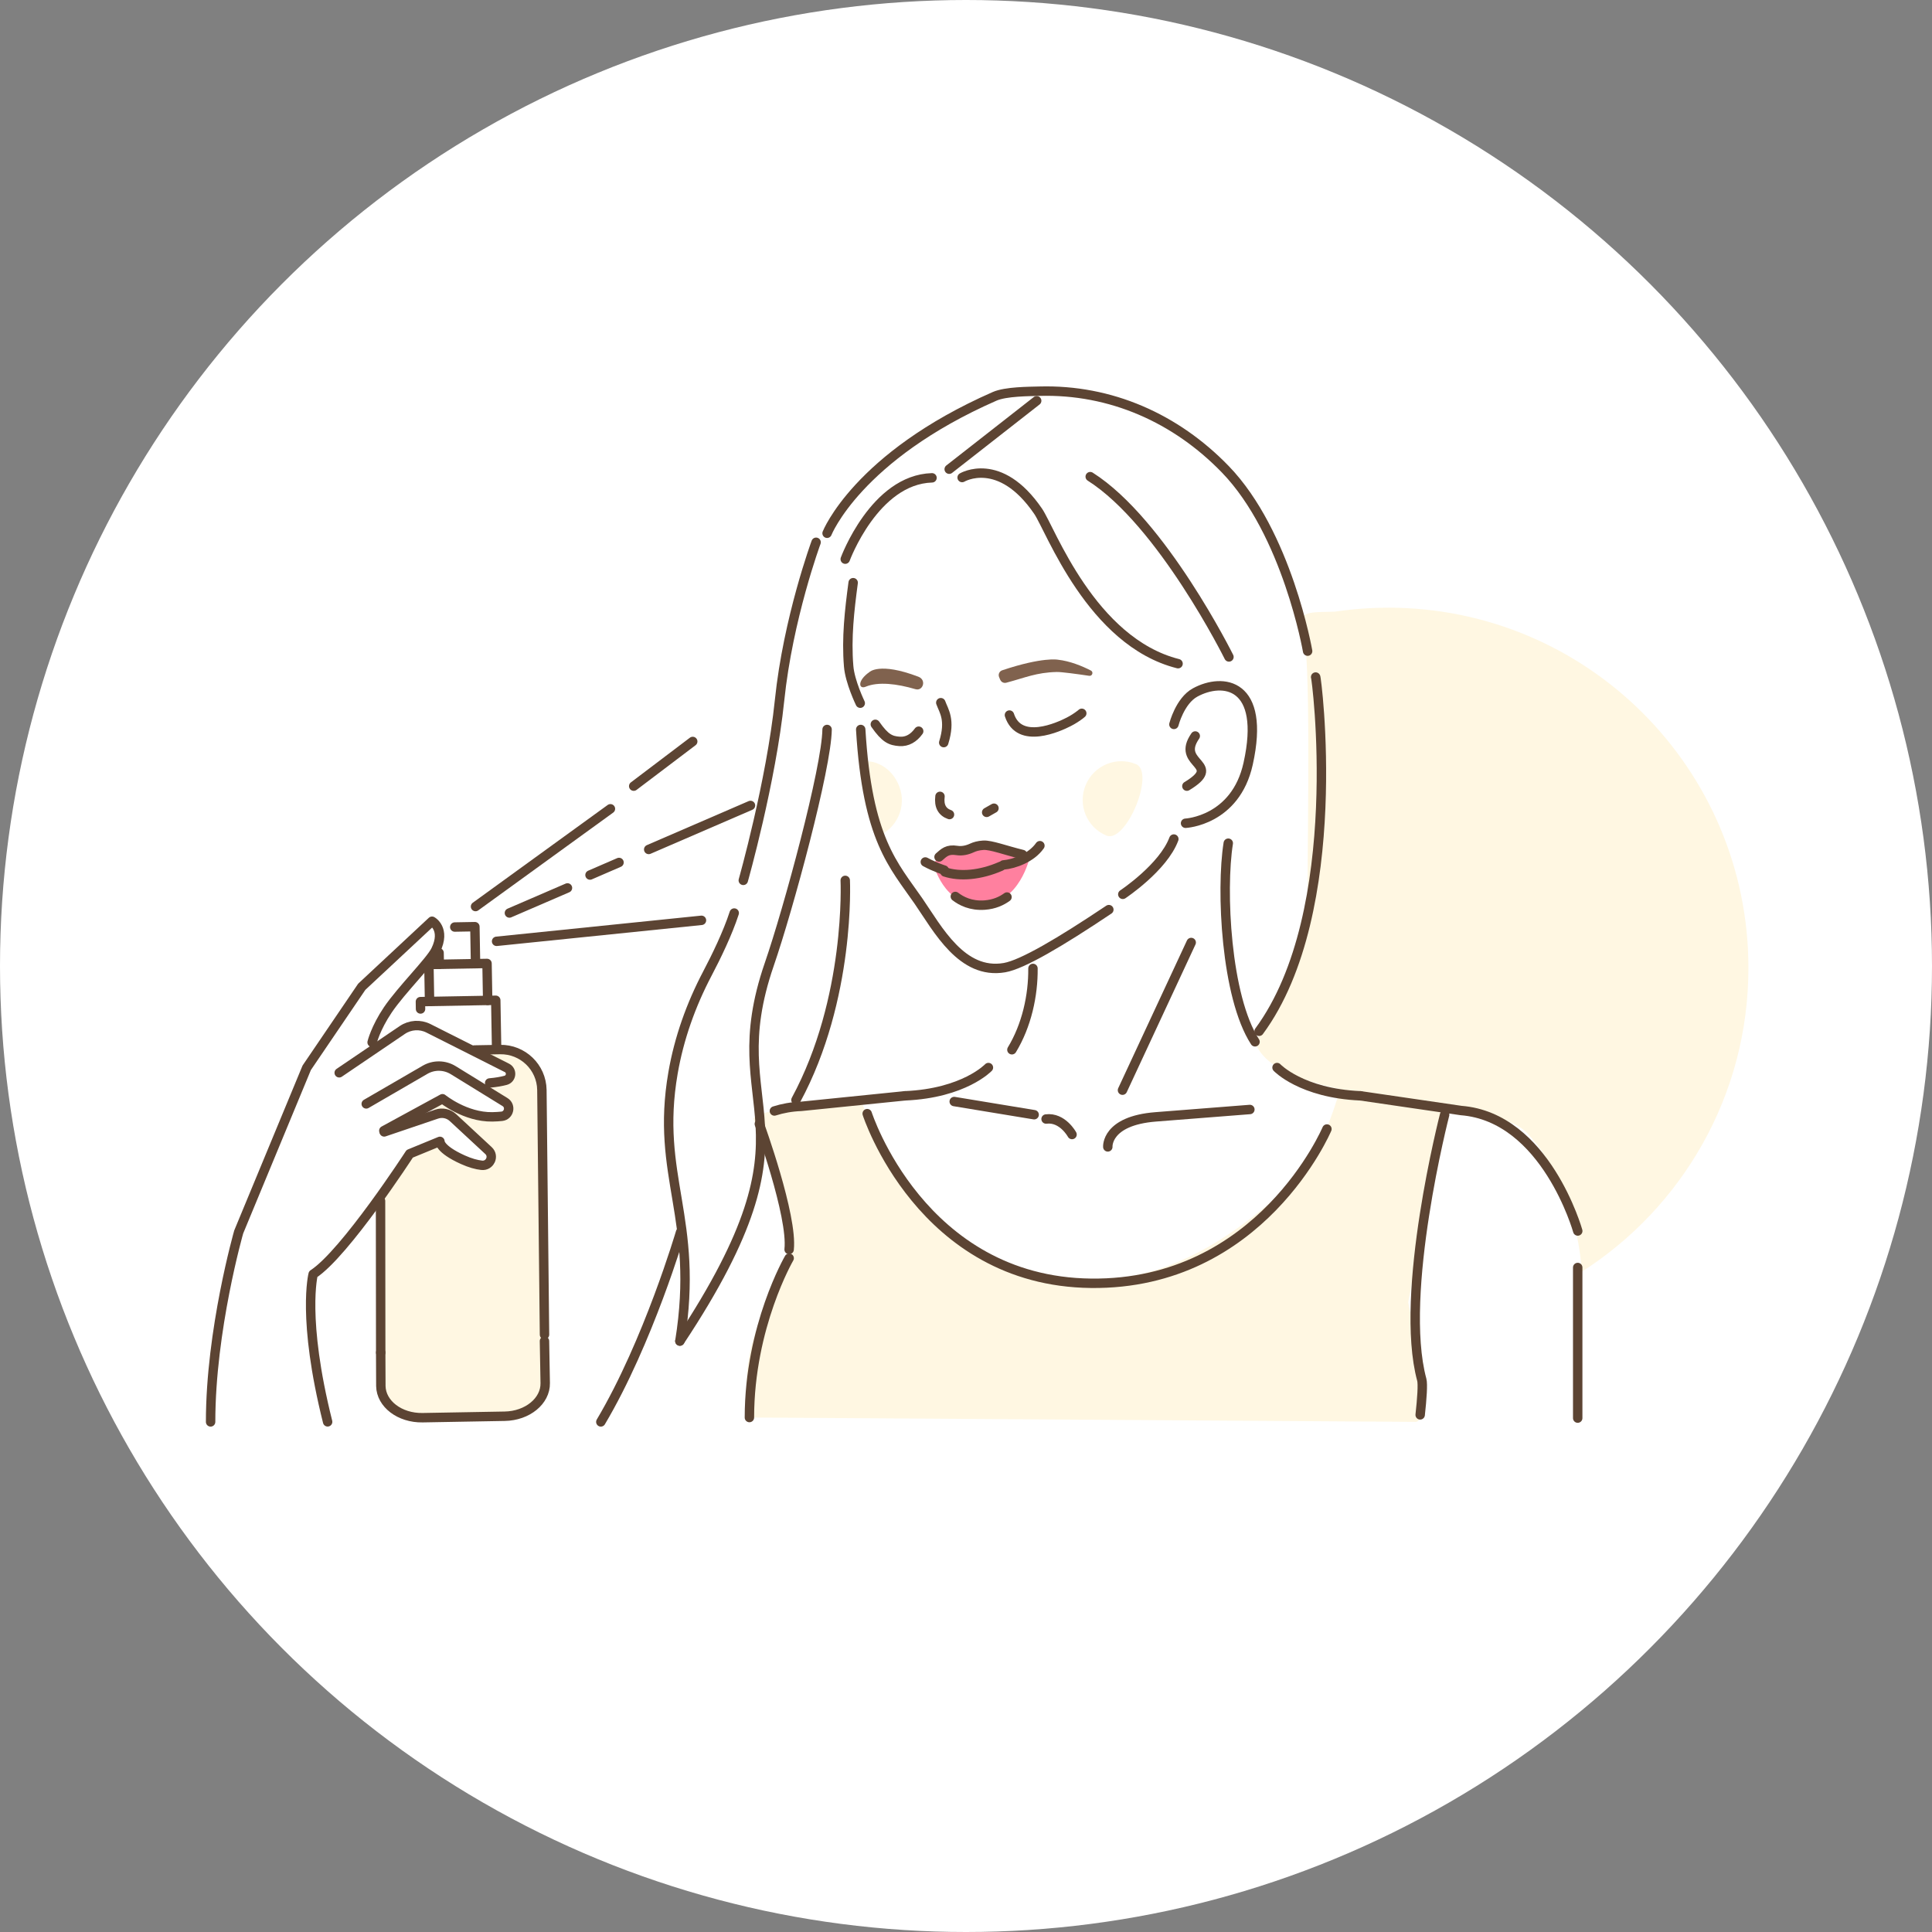 <svg xmlns="http://www.w3.org/2000/svg" fill="none" viewBox="0 0 200 200" height="200" width="200">
<rect x="0" y="0" width="200" height="200" fill="#808080" stroke="none"/>
<circle fill="white" r="100" cy="100" cx="100"></circle>
<g clip-path="url(#clip0_3039_175)">
<path fill="#FFF7E2" d="M143.71 62.91C141.831 62.91 139.988 63.051 138.183 63.318C135.836 63.407 134.183 63.147 134.873 65.138C135.722 67.588 135.366 85.538 135.366 90.654C135.366 98.443 133.957 101.516 129.92 107.851C132.2 114.717 154.313 113.193 158.109 117.312C163.54 123.202 163.732 131.658 163.732 131.658C174.112 125.037 180.996 113.423 180.996 100.196C180.996 79.603 164.3 62.906 143.707 62.906L143.71 62.91Z"></path>
<path fill="#FFF7E2" d="M55.622 113.012C55.581 110.661 53.642 108.793 51.292 108.834L48.63 108.882L48.56 108.993L53.253 111.358C53.253 111.358 52.656 112.077 50.209 112.289L48.386 112.166L53.127 115.088C53.127 115.088 52.982 115.759 50.491 115.799C48.048 115.84 45.939 114.383 45.438 114.009L44.126 116.118L46.12 115.607L51.31 120.426C51.31 120.426 50.184 121.486 47.429 120.237C44.968 119.121 45.068 118.342 45.068 118.342L41.939 119.629L38.91 124.5L39.307 143.525C39.34 145.375 41.272 146.843 43.622 146.802L52.13 146.65C54.48 146.609 56.356 145.074 56.322 143.221L55.614 113.012H55.622Z"></path>
<path stroke-linejoin="round" stroke-linecap="round" stroke-width="0.975" stroke="#5C4433" d="M21.802 147.195C21.802 137.672 24.712 127.529 24.712 127.529L31.752 110.536L37.449 102.15L44.723 95.366C44.723 95.366 46.187 96.156 45.105 98.369C44.541 99.518 41.538 102.484 40.148 104.541C38.866 106.443 38.521 107.904 38.521 107.904"></path>
<path stroke-linejoin="round" stroke-linecap="round" stroke-width="0.975" stroke="#5C4433" d="M35.114 111.055L41.646 106.625C42.451 106.08 43.485 106.013 44.352 106.451L52.471 110.544C53.042 110.833 52.957 111.674 52.337 111.837C51.915 111.949 51.374 112.049 50.688 112.108"></path>
<path stroke-linejoin="round" stroke-linecap="round" stroke-width="0.975" stroke="#5C4433" d="M37.913 114.275L44.004 110.742C44.905 110.22 46.02 110.235 46.91 110.779L52.278 114.086C52.923 114.483 52.701 115.473 51.948 115.558C51.67 115.588 51.348 115.61 50.969 115.617C48.171 115.665 45.806 113.741 45.806 113.741L39.733 117.048"></path>
<path stroke-linejoin="round" stroke-linecap="round" stroke-width="0.975" stroke="#5C4433" d="M39.77 117.175L45.201 115.333C45.786 115.133 46.435 115.274 46.888 115.693L50.572 119.11C51.199 119.693 50.713 120.727 49.861 120.63C49.331 120.571 48.682 120.401 47.903 120.048C45.442 118.933 45.542 118.154 45.542 118.154L42.413 119.44C42.413 119.44 35.714 129.765 32.419 131.9C32.419 131.9 31.229 136.478 33.916 147.188"></path>
<path stroke-linejoin="round" stroke-linecap="round" stroke-width="0.975" stroke="#5C4433" d="M56.367 138.16L56.096 112.826C56.055 110.476 54.117 108.607 51.766 108.648L49.105 108.696"></path>
<path stroke-linejoin="round" stroke-linecap="round" stroke-width="0.975" stroke="#5C4433" d="M39.41 140.017L39.425 143.483C39.458 145.333 41.39 146.801 43.74 146.76L52.248 146.608C54.598 146.568 56.474 145.033 56.441 143.179L56.363 138.827"></path>
<path stroke-linejoin="round" stroke-linecap="round" stroke-width="0.975" stroke="#5C4433" d="M39.393 124.318L39.411 140.018"></path>
<path stroke-linejoin="round" stroke-linecap="round" stroke-width="0.975" stroke="#5C4433" d="M51.407 108.434L51.321 103.548L43.522 103.689L43.533 104.449"></path>
<path stroke-linejoin="round" stroke-linecap="round" stroke-width="0.975" stroke="#5C4433" d="M50.484 103.566L50.417 99.736L44.4 99.844L44.467 103.673"></path>
<path stroke-linejoin="round" stroke-linecap="round" stroke-width="0.975" stroke="#5C4433" d="M45.453 98.635L45.475 99.825"></path>
<path stroke-linejoin="round" stroke-linecap="round" stroke-width="0.975" stroke="#5C4433" d="M49.227 99.754L49.16 95.929L47.077 95.966"></path>
<path stroke-linejoin="round" stroke-linecap="round" stroke-width="0.975" stroke="#5C4433" d="M49.227 93.846L63.191 83.726"></path>
<path stroke-linejoin="round" stroke-linecap="round" stroke-width="0.975" stroke="#5C4433" d="M51.407 97.445L72.616 95.272"></path>
<path stroke-linejoin="round" stroke-linecap="round" stroke-width="0.975" stroke="#5C4433" d="M52.734 94.513L58.744 91.918"></path>
<path stroke-linejoin="round" stroke-linecap="round" stroke-width="0.975" stroke="#5C4433" d="M61.078 90.583L64.081 89.282"></path>
<path stroke-linejoin="round" stroke-linecap="round" stroke-width="0.975" stroke="#5C4433" d="M67.154 87.936L77.69 83.38"></path>
<path fill="#FFF7E2" d="M77.968 115.778C77.968 115.778 81.472 122.98 81.375 125.713C81.279 128.445 82.613 129.772 79.388 135.396C76.163 141.019 77.576 146.739 77.576 146.739L146.498 147.192C146.498 147.192 147.829 147.477 147.176 142.458C146.776 139.358 145.779 134.821 145.779 134.821L149.542 114.699L138.505 113.49C138.505 113.49 136.226 121.275 133.26 123.129C130.294 124.982 118.172 138.68 101.053 129.145C101.053 129.145 93.879 125.357 89.049 113.787C89.049 113.787 79.611 114.41 77.968 115.778Z"></path>
<path fill="#FFF7E2" d="M114.538 86.498C112.503 85.656 111.539 83.321 112.384 81.278C113.23 79.236 115.561 78.261 117.597 79.102C119.632 79.944 116.573 87.339 114.538 86.498Z"></path>
<path fill="#FFF7E2" d="M89.49 78.821C90.513 78.703 92.3 79.348 93.094 81.412C93.887 83.474 92.867 85.787 90.814 86.58L89.49 78.825V78.821Z"></path>
<path fill="#80624E" d="M103.543 70.365C103.643 70.609 103.91 70.743 104.166 70.676C106.149 70.15 107.269 69.616 109.389 69.564C109.883 69.553 111.51 69.775 112.752 69.96C113.078 70.009 113.223 69.56 112.926 69.412C112.018 68.948 110.765 68.429 109.508 68.292C109.508 68.292 107.94 67.984 103.747 69.389C103.458 69.486 103.31 69.805 103.425 70.087L103.54 70.368L103.543 70.365Z"></path>
<path fill="#80624E" d="M94.777 71.347C92.856 70.78 90.918 70.543 89.616 71.088C88.89 71.392 88.716 70.469 89.998 69.575C89.998 69.575 91.021 68.511 95.062 70.05C95.952 70.387 95.533 71.57 94.777 71.344V71.347Z"></path>
<path stroke-linejoin="round" stroke-linecap="round" stroke-width="0.975" stroke="#5C4433" d="M106.932 100.251C106.961 103.046 106.276 106.164 104.752 108.67"></path>
<path stroke-linejoin="round" stroke-linecap="round" stroke-width="0.975" stroke="#5C4433" d="M127.15 87.287C126.376 92.118 126.898 103.194 129.92 107.847"></path>
<path stroke-linejoin="round" stroke-linecap="round" stroke-width="0.975" stroke="#5C4433" d="M116.232 92.581C116.232 92.581 120.418 89.805 121.515 86.857"></path>
<path stroke-linejoin="round" stroke-linecap="round" stroke-width="0.975" stroke="#5C4433" d="M114.787 94.164C109.768 97.526 105.831 99.851 103.985 100.17C99.569 100.93 97.086 96.188 95.084 93.282C92.504 89.541 89.786 86.924 89.101 75.514"></path>
<path fill="#FF809F" d="M96.626 89.433C96.626 89.433 97.746 87.524 99.547 87.888L100.077 88.251C100.077 88.251 101.052 87.053 102.669 87.587C104.285 88.125 106.613 88.677 106.613 88.677C106.613 88.677 105.601 93.6 101.542 93.697C97.645 93.789 96.63 89.426 96.63 89.426L96.626 89.433Z"></path>
<path stroke-linejoin="round" stroke-linecap="round" stroke-width="0.975" stroke="#5C4433" d="M103.603 89.679C101.479 90.606 99.366 90.776 97.816 90.264"></path>
<path stroke-linejoin="round" stroke-linecap="round" stroke-width="0.975" stroke="#5C4433" d="M107.651 87.544C106.772 88.804 105.026 89.435 103.873 89.538"></path>
<path stroke-linejoin="round" stroke-linecap="round" stroke-width="0.975" stroke="#5C4433" d="M97.208 88.715C97.72 88.267 98.068 87.885 99.058 88.041C99.588 88.126 100.126 88.007 100.611 87.781C100.9 87.644 101.293 87.529 101.797 87.499C102.591 87.455 104.096 88.033 105.849 88.46"></path>
<path stroke-linejoin="round" stroke-linecap="round" stroke-width="0.975" stroke="#5C4433" d="M98.894 92.801C99.502 93.275 100.511 93.798 101.931 93.694C102.943 93.62 103.699 93.26 104.244 92.86"></path>
<path stroke-linejoin="round" stroke-linecap="round" stroke-width="0.975" stroke="#5C4433" d="M97.745 90.072C97.745 90.072 96.811 89.787 95.788 89.231"></path>
<path stroke-linejoin="round" stroke-linecap="round" stroke-width="0.975" stroke="#5C4433" d="M89.053 72.794C89.053 72.794 87.981 70.581 87.852 68.961C87.611 66.028 87.933 63.226 88.319 60.319"></path>
<path stroke-linejoin="round" stroke-linecap="round" stroke-width="0.975" stroke="#5C4433" d="M111.984 73.842C111.947 73.879 111.903 73.916 111.844 73.96C111.477 74.239 111.102 74.487 110.631 74.728C109.608 75.254 105.512 77.134 104.496 74.023"></path>
<path stroke-linejoin="round" stroke-linecap="round" stroke-width="0.975" stroke="#5C4433" d="M90.613 74.981C91.651 76.471 92.211 76.682 93.116 76.749C93.924 76.808 94.595 76.4 95.103 75.692"></path>
<path stroke-linejoin="round" stroke-linecap="round" stroke-width="0.975" stroke="#5C4433" d="M97.308 82.439C97.182 83.44 97.534 84.056 98.291 84.323"></path>
<path stroke-linejoin="round" stroke-linecap="round" stroke-width="0.975" stroke="#5C4433" d="M102.139 84.096L102.895 83.666"></path>
<path stroke-linejoin="round" stroke-linecap="round" stroke-width="0.975" stroke="#5C4433" d="M97.39 72.741C97.701 73.601 98.431 74.506 97.694 76.875"></path>
<path stroke-linejoin="round" stroke-linecap="round" stroke-width="0.975" stroke="#5C4433" d="M102.321 110.513C102.321 110.513 99.811 113.174 93.69 113.438"></path>
<path stroke-linejoin="round" stroke-linecap="round" stroke-width="0.975" stroke="#5C4433" d="M129.386 114.854C129.386 114.854 121.015 115.51 119.644 115.617C114.469 116.021 114.68 118.727 114.68 118.727"></path>
<path stroke-linejoin="round" stroke-linecap="round" stroke-width="0.975" stroke="#5C4433" d="M110.977 117.445C110.977 117.445 109.994 115.625 108.289 115.84"></path>
<path stroke-linejoin="round" stroke-linecap="round" stroke-width="0.975" stroke="#5C4433" d="M123.313 97.567L116.199 112.855"></path>
<path stroke-linejoin="round" stroke-linecap="round" stroke-width="0.975" stroke="#5C4433" d="M77.579 146.743C77.583 137.304 81.694 130.246 81.694 130.246"></path>
<path stroke-linejoin="round" stroke-linecap="round" stroke-width="0.975" stroke="#5C4433" d="M121.523 74.991C121.523 74.991 122.139 72.552 123.714 71.688C126.598 70.113 131.058 70.691 129.208 79.058C127.9 84.975 122.728 85.223 122.728 85.223"></path>
<path stroke-linejoin="round" stroke-linecap="round" stroke-width="0.975" stroke="#5C4433" d="M123.733 76.189C123.673 76.277 123.614 76.366 123.558 76.463C121.95 79.176 126.635 79.102 122.865 81.382"></path>
<path stroke-linejoin="round" stroke-linecap="round" stroke-width="0.975" stroke="#5C4433" d="M87.499 57.884C87.499 57.884 90.531 49.639 96.481 49.465"></path>
<path stroke-linejoin="round" stroke-linecap="round" stroke-width="0.975" stroke="#5C4433" d="M99.599 49.434C99.599 49.434 103.491 47.106 107.469 52.93C108.748 54.806 112.966 66.442 121.952 68.704"></path>
<path stroke-linejoin="round" stroke-linecap="round" stroke-width="0.975" stroke="#5C4433" d="M85.619 55.203C85.619 55.203 88.744 47.273 102.961 41.03C104.125 40.519 106.542 40.526 107.599 40.496C114.994 40.289 121.734 43.306 126.831 48.567C133.252 55.195 135.365 67.406 135.365 67.406"></path>
<path stroke-linejoin="round" stroke-linecap="round" stroke-width="0.975" stroke="#5C4433" d="M98.261 48.571L107.317 41.486"></path>
<path stroke-linejoin="round" stroke-linecap="round" stroke-width="0.975" stroke="#5C4433" d="M93.69 113.438L82.929 114.531C81.942 114.568 81.019 114.735 80.163 115.009"></path>
<path stroke-linejoin="round" stroke-linecap="round" stroke-width="0.975" stroke="#5C4433" d="M132.199 110.513C132.199 110.513 134.709 113.174 140.829 113.438"></path>
<path stroke-linejoin="round" stroke-linecap="round" stroke-width="0.975" stroke="#5C4433" d="M140.83 113.438L151.251 114.961C160.029 115.651 163.329 127.432 163.329 127.432"></path>
<path stroke-linejoin="round" stroke-linecap="round" stroke-width="0.975" stroke="#5C4433" d="M127.221 68.007C127.221 68.007 120.296 54.057 112.859 49.342"></path>
<path stroke-linejoin="round" stroke-linecap="round" stroke-width="0.975" stroke="#5C4433" d="M89.772 115.284C89.772 115.284 95.34 132.648 112.937 132.845C130.535 133.045 137.363 116.875 137.363 116.875"></path>
<path stroke-linejoin="round" stroke-linecap="round" stroke-width="0.975" stroke="#5C4433" d="M70.454 127.551C70.454 127.551 67.11 138.932 62.198 147.195"></path>
<path stroke-linejoin="round" stroke-linecap="round" stroke-width="0.975" stroke="#5C4433" d="M98.78 114.031L107.055 115.395"></path>
<path stroke-linejoin="round" stroke-linecap="round" stroke-width="0.975" stroke="#5C4433" d="M78.606 116.349C78.606 116.349 82.075 125.868 81.69 129.349"></path>
<path stroke-linejoin="round" stroke-linecap="round" stroke-width="0.975" stroke="#5C4433" d="M147.016 146.467C147.202 144.77 147.306 143.29 147.183 142.835C144.766 133.912 149.548 115.395 149.548 115.395"></path>
<path stroke-linejoin="round" stroke-linecap="round" stroke-width="0.975" stroke="#5C4433" d="M163.324 131.21V146.802"></path>
<path stroke-linejoin="round" stroke-linecap="round" stroke-width="0.975" stroke="#5C4433" d="M84.482 56.137C84.482 56.137 81.579 63.996 80.701 72.485C79.822 80.974 76.945 91.135 76.945 91.135"></path>
<path stroke-linejoin="round" stroke-linecap="round" stroke-width="0.975" stroke="#5C4433" d="M70.38 138.828C72.433 126.057 67.811 121.827 69.672 111.065C70.294 107.473 71.529 104.014 73.227 100.785C74.161 99.01 75.325 96.611 76.007 94.517"></path>
<path stroke-linejoin="round" stroke-linecap="round" stroke-width="0.975" stroke="#5C4433" d="M65.602 81.382L71.711 76.756"></path>
<path stroke-linejoin="round" stroke-linecap="round" stroke-width="0.975" stroke="#5C4433" d="M136.195 70.087C136.24 69.765 139.495 94.339 130.342 106.758"></path>
<path stroke-linejoin="round" stroke-linecap="round" stroke-width="0.975" stroke="#5C4433" d="M70.38 138.827C85.62 115.825 74.254 115.424 79.636 99.825C81.605 94.123 85.572 79.502 85.62 75.514"></path>
<path stroke-linejoin="round" stroke-linecap="round" stroke-width="0.975" stroke="#5C4433" d="M87.499 91.136C87.499 91.136 88.081 103.358 82.398 113.871"></path>
</g>
<defs>
<clipPath id="clip0_3039_175">
<rect transform="translate(21.312 40)" fill="white" height="107.68" width="159.687"></rect>
</clipPath>
</defs>
</svg>
